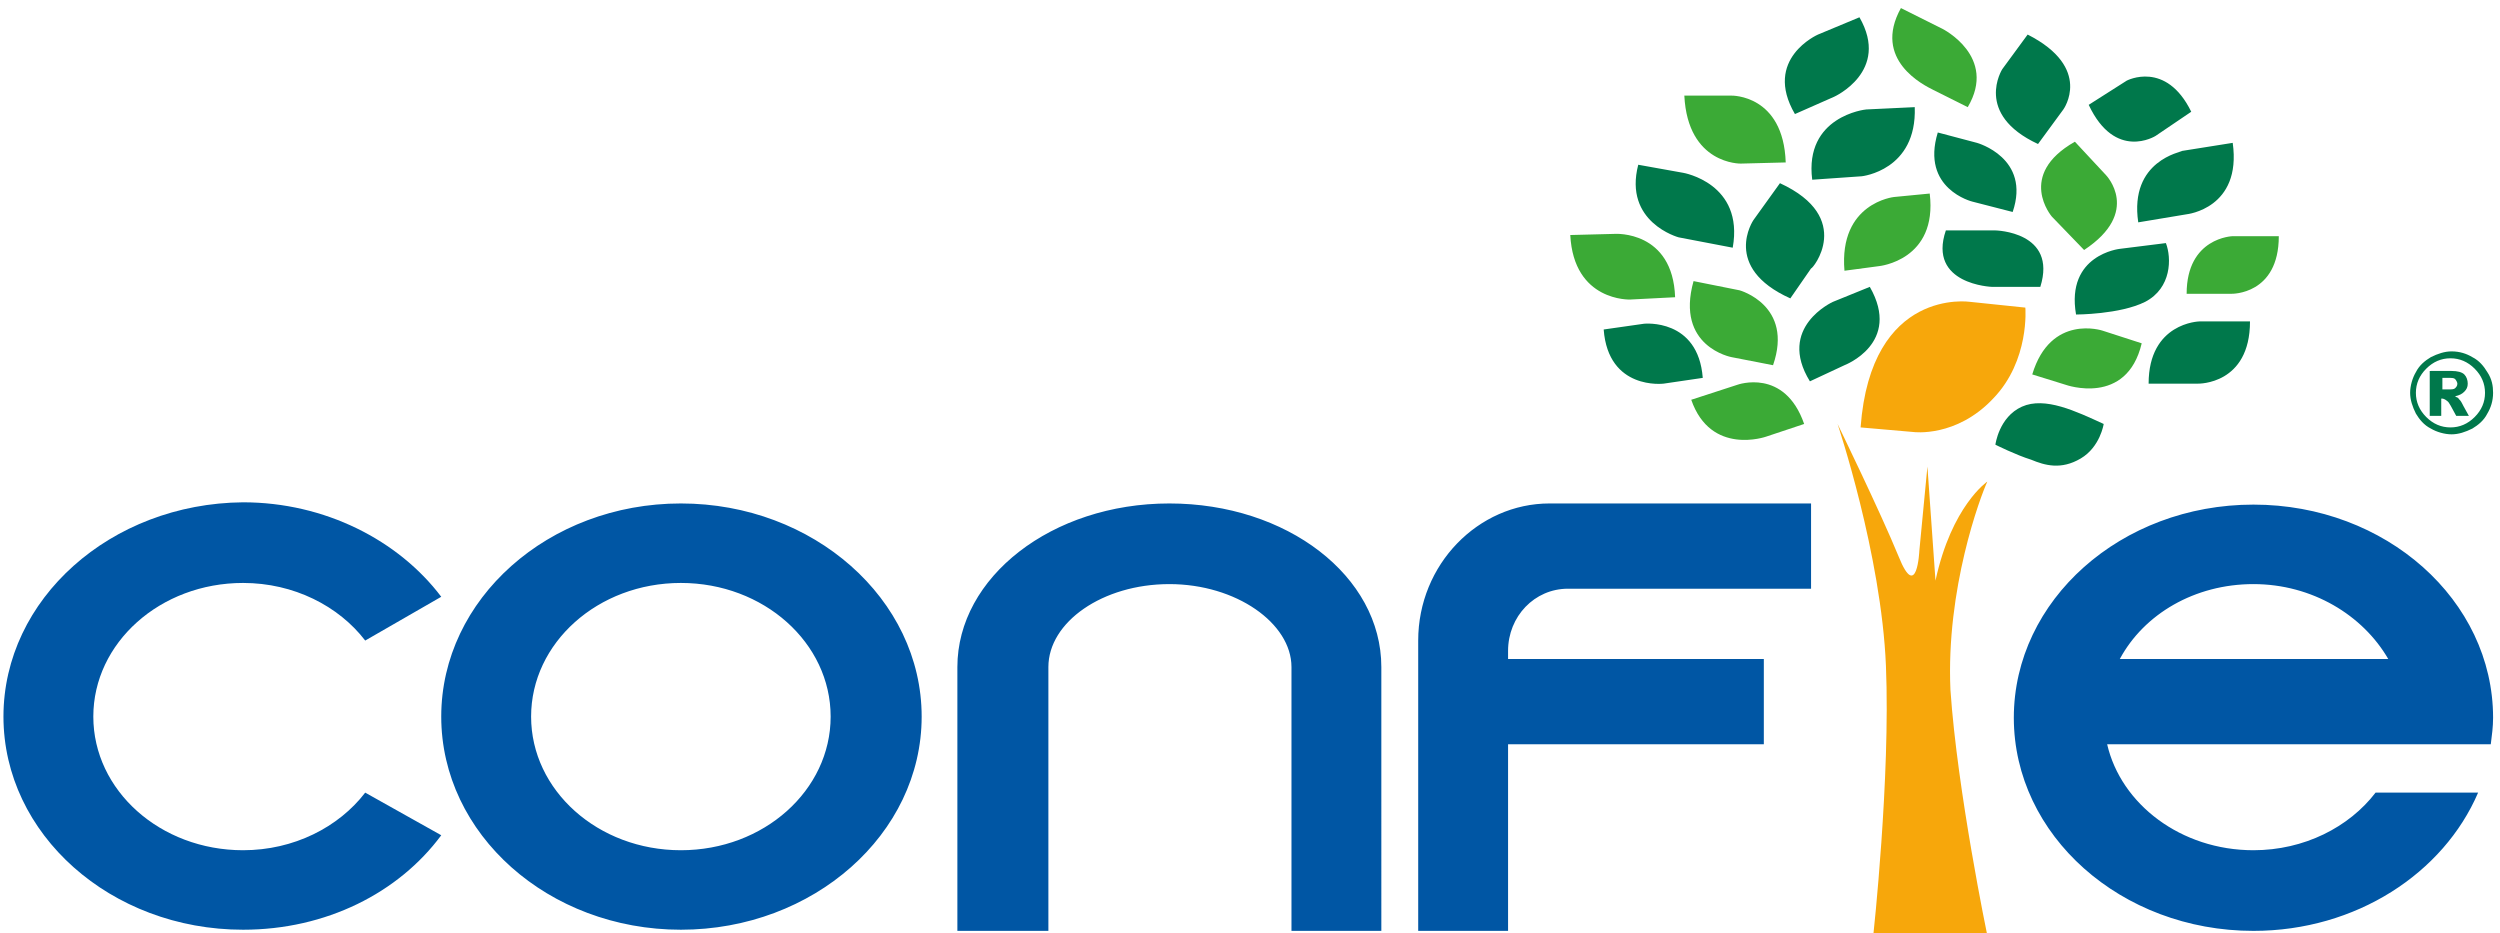 <svg id="Capa_1" xmlns="http://www.w3.org/2000/svg" viewBox="0 0 217 81" width="217" height="81"><style>.st0{fill:#0056a4}.st1{fill:#f7a70b}.st2{fill:#3baa36}.st3{fill:#00784b}.st4{fill:none;enable-background:new}</style><path class="st0" d="M31.7 68.8c-2.3 3-6.2 5-10.6 5-7.2 0-13-5.2-13-11.6 0-6.4 5.8-11.6 13-11.6 4.4 0 8.3 2 10.6 5l6.6-3.8c-3.7-4.9-10.1-8.2-17.2-8.2C9.6 43.7.3 52 .3 62.2s9.3 18.5 20.8 18.5c7.2 0 13.5-3.2 17.2-8.2l-6.6-3.7z"/><path class="st1" d="M172.5 41.8s-3.1 2.1-4.5 8.6l-.7-9.9-.7 7.3s-.2 4.5-1.8.5c-1.6-3.9-5.3-11.5-5.3-11.5s3.8 11.3 4.2 21c.4 9.7-1.1 23.4-1.1 23.4h9.9s-2.6-12.5-3.2-21.3c-.4-8.8 2.6-16.8 3.2-18.1M175.8 26.7l-4.8-.5s-8.6-1.3-9.5 10.9l4.6.4s3.7.5 6.9-2.9c3.2-3.3 2.8-7.9 2.8-7.9"/><path class="st2" d="M176.4 32.5l2.9.9s5.3 1.9 6.6-3.6l-3.4-1.1s-4.5-1.5-6.1 3.8M193.8 20.5s-4 .1-4 5h3.9s4.1.1 4.1-5h-4zM180.9 21.7c5-3.3 1.9-6.5 1.9-6.5l-2.7-2.9c-5.1 2.9-2 6.5-2 6.5l2.8 2.9zM168.6 2.5L165 .7c-2.5 4.5 2 6.7 2.8 7.1l3 1.5c2.6-4.4-2.2-6.8-2.2-6.8M164.4 17.1s-4.8.5-4.3 6.4l3-.4s5.1-.5 4.4-6.3l-3.1.3zM151.1 14.2l3.9-.1c-.2-5.9-4.7-5.8-4.7-5.8h-4.1c.3 6 4.9 5.9 4.9 5.9M140.2 20.3l-3.9.1c.3 5.8 5.2 5.6 5.2 5.6l3.9-.2c-.2-5.8-5.2-5.5-5.2-5.5M150.3 31l3.6.7c1.8-5.2-2.9-6.5-2.9-6.5l-4-.8c-1.6 5.7 3.3 6.6 3.3 6.6M150.8 33.4l-4 1.3c1.7 4.9 6.5 3.2 6.5 3.2l3.3-1.1c-1.7-4.9-5.8-3.4-5.8-3.4"/><path class="st3" d="M175.5 35.3c-2 .9-2.3 3.3-2.3 3.3s1.8.9 3.1 1.3c1.2.5 2.6.9 4.3-.1 1.7-1 2-3 2-3-2.4-1.1-5.1-2.4-7.1-1.5M188 21.1l-4 .5s-4.7.5-3.8 5.7c0 0 3.8 0 6-1.1 2.3-1.2 2.3-3.8 1.8-5.1M173.2 20h-4.3c-1.6 4.7 4 4.9 4 4.9h4.2c1.5-4.8-3.9-4.9-3.9-4.9M190.9 27.9s-4.4.1-4.4 5.4h4.3s4.5.1 4.5-5.4h-4.4zM185.6 19.3l4.2-.7s4.8-.5 4-6.2l-4.4.7c0 .1-4.6.8-3.8 6.2M187.1 11.8l3.1-2.1C188 5.2 184.6 7 184.6 7l-3.3 2.1c2.3 4.9 5.8 2.7 5.8 2.7M176.9 12.5l2.2-3s2.6-3.6-3.1-6.5l-2.2 3s-2.5 3.9 3.1 6.5M157.3 15.6l4.3-.3s4.8-.5 4.6-6l-4.2.2c-.1 0-5.4.6-4.7 6.1M171.2 17.5l3.5.9c1.6-4.7-3.1-6-3.1-6l-3.4-.9c-1.5 4.9 3 6 3 6M159.2 8.4s4.9-2.2 2.2-6.9L157.8 3s-4.8 2.1-2 6.9l3.4-1.5zM154.5 15.9l-2.3 3.2s-2.8 4.1 3.2 6.8l1.8-2.6c.1.1 3.8-4.4-2.7-7.4M146.1 15l-3.9-.7c-1.3 5 3.5 6.3 3.5 6.3l4.7.9c1-5.6-4.3-6.5-4.3-6.5M142.7 28.1l-3.5.5c.4 5.3 5.2 4.7 5.2 4.7l3.4-.5c-.4-5.2-5.1-4.7-5.1-4.7M159.1 26.2s-4.9 2.2-2 6.9l3-1.4s5-1.9 2.2-6.8l-3.2 1.3z"/><path class="st0" d="M59.1 43.7c-11.5 0-20.8 8.3-20.8 18.5s9.3 18.5 20.8 18.5S80 72.4 80 62.2s-9.4-18.5-20.9-18.5m0 30.1c-7.2 0-13-5.2-13-11.6 0-6.4 5.8-11.6 13-11.6s13 5.2 13 11.6c0 6.4-5.8 11.6-13 11.6M101.5 43.7c-10.2 0-18.4 6.4-18.4 14.2v22.9H91V57.9c0-3.9 4.7-7.2 10.5-7.2s10.6 3.4 10.6 7.2v22.9h7.8V57.9c0-7.9-8.2-14.2-18.4-14.2M123.1 55.6v25.2h7.8V64.6h22.2v-7.4h-22.2v-.7c0-3 2.3-5.4 5.2-5.4h21.1v-7.4h-22.7c-6.2 0-11.4 5.3-11.4 11.9M206.2 68.8c-2.3 3-6.2 5-10.6 5-6.3 0-11.5-4-12.7-9.2h33.3c.1-.8.2-1.5.2-2.3 0-10.2-9.3-18.5-20.8-18.5s-20.8 8.3-20.8 18.5 9.3 18.5 20.8 18.5c8.9 0 16.5-5 19.5-12h-8.9zm-10.6-18.1c5.1 0 9.5 2.7 11.7 6.5H184c2.1-3.9 6.5-6.5 11.6-6.5"/><path class="st3" d="M216.4 34.1c0 .7-.2 1.3-.5 1.8-.3.6-.8 1-1.3 1.3-.6.3-1.2.5-1.8.5-.6 0-1.3-.2-1.8-.5-.6-.3-1-.8-1.3-1.3-.3-.6-.5-1.2-.5-1.8 0-.6.2-1.3.5-1.8.3-.6.8-1 1.3-1.3.6-.3 1.2-.5 1.8-.5.7 0 1.3.2 1.8.5.6.3 1 .8 1.3 1.3.4.6.5 1.2.5 1.8m-.7 0c0-.8-.3-1.5-.9-2.1-.6-.6-1.3-.9-2.1-.9s-1.5.3-2.1.9c-.6.6-.9 1.3-.9 2.1s.3 1.5.9 2.1c.6.6 1.3.9 2.1.9s1.5-.3 2.1-.9c.6-.6.9-1.3.9-2.1m-4.6-1.9h1.7c.5 0 .9.1 1.1.3.2.2.3.5.3.8 0 .3-.1.5-.3.7-.2.2-.4.3-.8.4.1.1.3.1.3.2.1.1.2.2.3.4 0 0 .2.4.6 1.1h-1.1c-.4-.7-.6-1.2-.8-1.3-.1-.1-.3-.2-.4-.2h-.1v1.5h-1v-3.9zm1 1.6h.4c.3 0 .5 0 .6-.1.1-.1.2-.2.2-.4 0-.1-.1-.3-.2-.4-.1-.1-.3-.1-.6-.1h-.5v1z"/></svg>